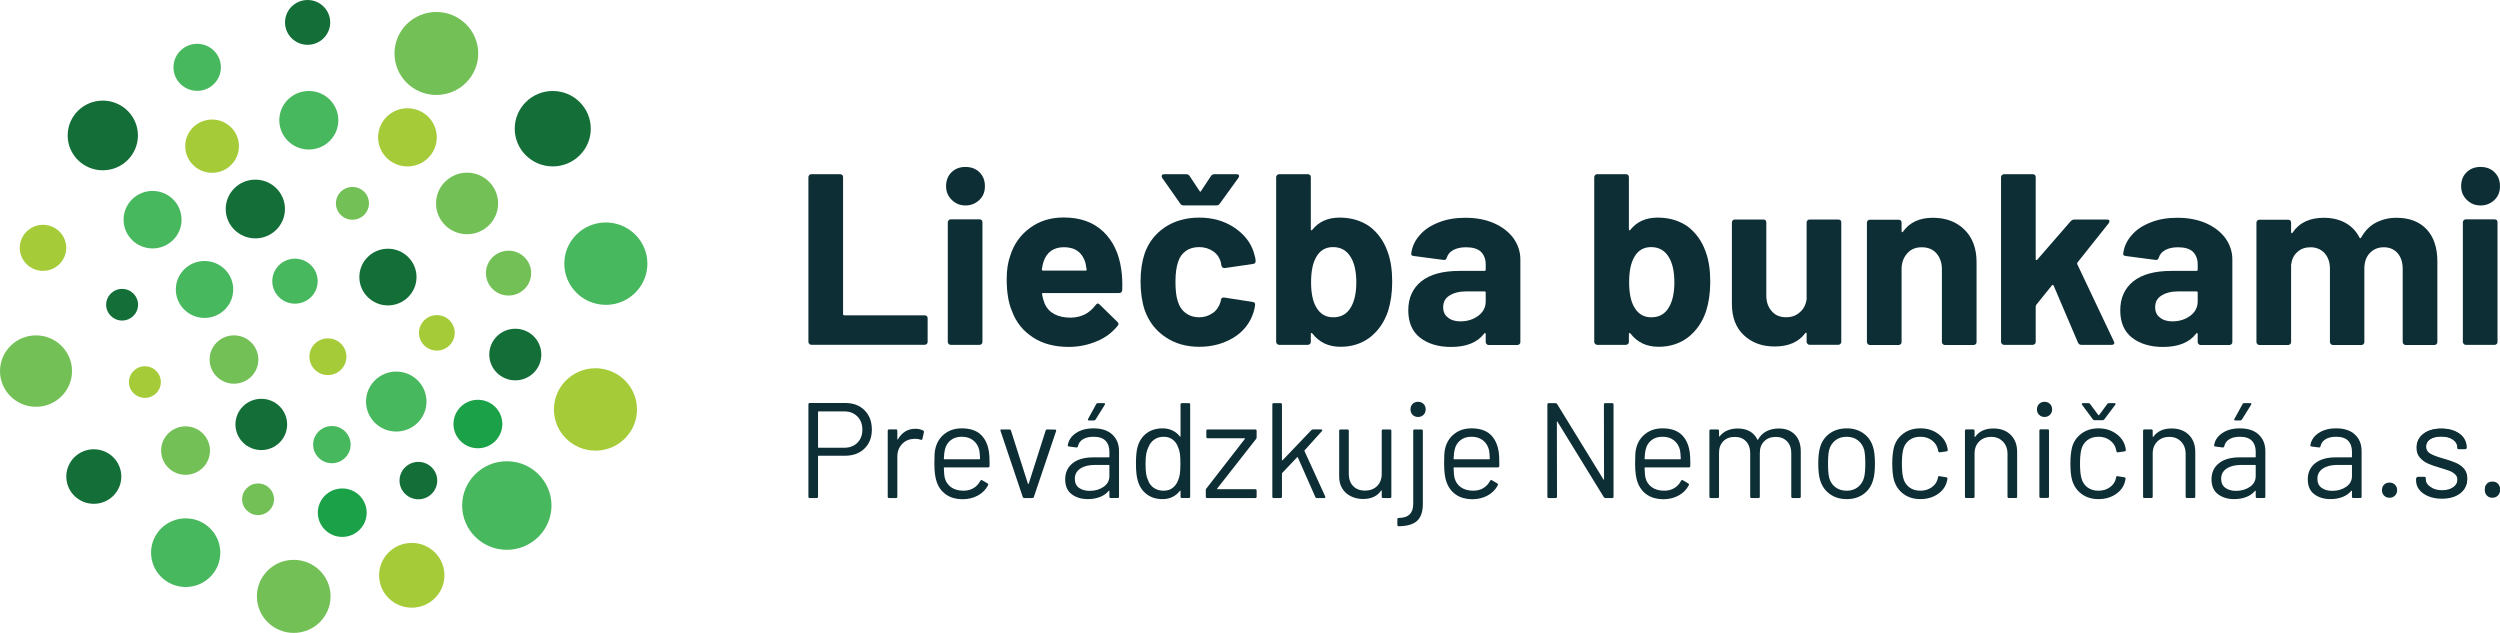 <?xml version="1.0" encoding="UTF-8"?>
<svg xmlns="http://www.w3.org/2000/svg" width="237" height="60" viewBox="0 0 237 60" fill="none">
  <g clip-path="url(#clip0_2583_11299)">
    <path d="M41.366 9.003C43.557 9.003 45.334 7.242 45.334 5.069C45.334 2.896 43.557 1.135 41.366 1.135C39.175 1.135 37.398 2.896 37.398 5.069C37.398 7.242 39.175 9.003 41.366 9.003Z" fill="#73C056"></path>
    <path d="M52.402 15.775C54.393 15.775 56.007 14.175 56.007 12.2C56.007 10.226 54.393 8.625 52.402 8.625C50.411 8.625 48.797 10.226 48.797 12.2C48.797 14.175 50.411 15.775 52.402 15.775Z" fill="#146E38"></path>
    <path d="M57.434 28.9C59.609 28.9 61.372 27.152 61.372 24.995C61.372 22.838 59.609 21.09 57.434 21.09C55.259 21.09 53.496 22.838 53.496 24.995C53.496 27.152 55.259 28.9 57.434 28.9Z" fill="#48B85E"></path>
    <path d="M56.45 42.72C58.625 42.72 60.388 40.972 60.388 38.815C60.388 36.658 58.625 34.91 56.45 34.91C54.275 34.91 52.512 36.658 52.512 38.815C52.512 40.972 54.275 42.72 56.45 42.72Z" fill="#A5CB39"></path>
    <path d="M48.047 52.122C50.386 52.122 52.281 50.242 52.281 47.924C52.281 45.605 50.386 43.725 48.047 43.725C45.708 43.725 43.812 45.605 43.812 47.924C43.812 50.242 45.708 52.122 48.047 52.122Z" fill="#48B85E"></path>
    <path d="M39.035 57.608C40.745 57.608 42.132 56.233 42.132 54.537C42.132 52.841 40.745 51.467 39.035 51.467C37.325 51.467 35.938 52.841 35.938 54.537C35.938 56.233 37.325 57.608 39.035 57.608Z" fill="#A5CB39"></path>
    <path d="M27.845 59.999C29.774 59.999 31.338 58.448 31.338 56.535C31.338 54.623 29.774 53.072 27.845 53.072C25.916 53.072 24.352 54.623 24.352 56.535C24.352 58.448 25.916 59.999 27.845 59.999Z" fill="#73C056"></path>
    <path d="M17.602 55.648C19.415 55.648 20.884 54.191 20.884 52.393C20.884 50.596 19.415 49.139 17.602 49.139C15.789 49.139 14.32 50.596 14.32 52.393C14.32 54.191 15.789 55.648 17.602 55.648Z" fill="#48B85E"></path>
    <path d="M8.893 47.762C10.333 47.762 11.501 46.604 11.501 45.176C11.501 43.748 10.333 42.59 8.893 42.59C7.453 42.59 6.285 43.748 6.285 45.176C6.285 46.604 7.453 47.762 8.893 47.762Z" fill="#146E38"></path>
    <path d="M3.414 38.563C5.299 38.563 6.828 37.048 6.828 35.178C6.828 33.309 5.299 31.793 3.414 31.793C1.529 31.793 0 33.309 0 35.178C0 37.048 1.529 38.563 3.414 38.563Z" fill="#73C056"></path>
    <path d="M4.077 25.677C5.293 25.677 6.279 24.7 6.279 23.494C6.279 22.288 5.293 21.311 4.077 21.311C2.861 21.311 1.875 22.288 1.875 23.494C1.875 24.7 2.861 25.677 4.077 25.677Z" fill="#A5CB39"></path>
    <path d="M9.745 16.143C11.585 16.143 13.076 14.664 13.076 12.84C13.076 11.016 11.585 9.537 9.745 9.537C7.905 9.537 6.414 11.016 6.414 12.84C6.414 14.664 7.905 16.143 9.745 16.143Z" fill="#146E38"></path>
    <path d="M18.693 8.612C19.935 8.612 20.941 7.614 20.941 6.383C20.941 5.152 19.935 4.154 18.693 4.154C17.451 4.154 16.445 5.152 16.445 6.383C16.445 7.614 17.451 8.612 18.693 8.612Z" fill="#48B85E"></path>
    <path d="M29.162 4.248C30.345 4.248 31.303 3.297 31.303 2.124C31.303 0.951 30.345 0 29.162 0C27.979 0 27.02 0.951 27.02 2.124C27.02 3.297 27.979 4.248 29.162 4.248Z" fill="#146E38"></path>
    <path d="M29.276 14.175C30.822 14.175 32.075 12.933 32.075 11.4C32.075 9.867 30.822 8.625 29.276 8.625C27.73 8.625 26.477 9.867 26.477 11.4C26.477 12.933 27.73 14.175 29.276 14.175Z" fill="#48B85E"></path>
    <path d="M20.105 16.381C21.511 16.381 22.651 15.251 22.651 13.856C22.651 12.462 21.511 11.332 20.105 11.332C18.699 11.332 17.559 12.462 17.559 13.856C17.559 15.251 18.699 16.381 20.105 16.381Z" fill="#A5CB39"></path>
    <path d="M14.464 23.551C15.982 23.551 17.213 22.331 17.213 20.826C17.213 19.321 15.982 18.1 14.464 18.1C12.946 18.1 11.715 19.321 11.715 20.826C11.715 22.331 12.946 23.551 14.464 23.551Z" fill="#48B85E"></path>
    <path d="M24.206 22.598C25.757 22.598 27.014 21.351 27.014 19.814C27.014 18.276 25.757 17.029 24.206 17.029C22.655 17.029 21.398 18.276 21.398 19.814C21.398 21.351 22.655 22.598 24.206 22.598Z" fill="#146E38"></path>
    <path d="M19.389 30.139C20.892 30.139 22.111 28.931 22.111 27.44C22.111 25.95 20.892 24.742 19.389 24.742C17.886 24.742 16.668 25.95 16.668 27.44C16.668 28.931 17.886 30.139 19.389 30.139Z" fill="#48B85E"></path>
    <path d="M11.575 30.387C12.411 30.387 13.088 29.716 13.088 28.887C13.088 28.059 12.411 27.387 11.575 27.387C10.741 27.387 10.062 28.059 10.062 28.887C10.062 29.716 10.741 30.387 11.575 30.387Z" fill="#146E38"></path>
    <path d="M13.736 37.721C14.571 37.721 15.249 37.05 15.249 36.221C15.249 35.393 14.571 34.721 13.736 34.721C12.901 34.721 12.223 35.393 12.223 36.221C12.223 37.05 12.901 37.721 13.736 37.721Z" fill="#A5CB39"></path>
    <path d="M24.466 48.832C25.301 48.832 25.979 48.161 25.979 47.332C25.979 46.504 25.301 45.832 24.466 45.832C23.631 45.832 22.953 46.504 22.953 47.332C22.953 48.161 23.631 48.832 24.466 48.832Z" fill="#73C056"></path>
    <path d="M31.462 43.913C32.444 43.913 33.24 43.124 33.24 42.15C33.24 41.176 32.444 40.387 31.462 40.387C30.48 40.387 29.684 41.176 29.684 42.15C29.684 43.124 30.48 43.913 31.462 43.913Z" fill="#48B85E"></path>
    <path d="M41.414 33.235C42.35 33.235 43.109 32.482 43.109 31.554C43.109 30.626 42.35 29.873 41.414 29.873C40.478 29.873 39.719 30.626 39.719 31.554C39.719 32.482 40.478 33.235 41.414 33.235Z" fill="#A5CB39"></path>
    <path d="M33.411 20.83C34.276 20.83 34.978 20.134 34.978 19.276C34.978 18.419 34.276 17.723 33.411 17.723C32.546 17.723 31.844 18.419 31.844 19.276C31.844 20.134 32.546 20.83 33.411 20.83Z" fill="#73C056"></path>
    <path d="M31.087 35.555C32.056 35.555 32.842 34.776 32.842 33.815C32.842 32.855 32.056 32.076 31.087 32.076C30.118 32.076 29.332 32.855 29.332 33.815C29.332 34.776 30.118 35.555 31.087 35.555Z" fill="#A5CB39"></path>
    <path d="M39.663 47.332C40.65 47.332 41.45 46.538 41.45 45.56C41.45 44.581 40.65 43.787 39.663 43.787C38.676 43.787 37.875 44.581 37.875 45.56C37.875 46.538 38.676 47.332 39.663 47.332Z" fill="#146E38"></path>
    <path d="M17.59 45.013C18.87 45.013 19.907 43.984 19.907 42.715C19.907 41.447 18.87 40.418 17.59 40.418C16.31 40.418 15.273 41.447 15.273 42.715C15.273 43.984 16.31 45.013 17.59 45.013Z" fill="#73C056"></path>
    <path d="M32.446 50.9C33.726 50.9 34.763 49.871 34.763 48.602C34.763 47.334 33.726 46.305 32.446 46.305C31.166 46.305 30.129 47.334 30.129 48.602C30.129 49.871 31.166 50.9 32.446 50.9Z" fill="#1BA249"></path>
    <path d="M45.305 42.495C46.585 42.495 47.622 41.466 47.622 40.197C47.622 38.929 46.585 37.9 45.305 37.9C44.025 37.9 42.988 38.929 42.988 40.197C42.988 41.466 44.025 42.495 45.305 42.495Z" fill="#1BA249"></path>
    <path d="M48.85 36.057C50.213 36.057 51.317 34.962 51.317 33.611C51.317 32.259 50.213 31.164 48.85 31.164C47.487 31.164 46.383 32.259 46.383 33.611C46.383 34.962 47.487 36.057 48.85 36.057Z" fill="#146E38"></path>
    <path d="M37.566 40.911C39.149 40.911 40.433 39.638 40.433 38.068C40.433 36.498 39.149 35.225 37.566 35.225C35.982 35.225 34.699 36.498 34.699 38.068C34.699 39.638 35.982 40.911 37.566 40.911Z" fill="#48B85E"></path>
    <path d="M36.776 28.952C38.273 28.952 39.486 27.749 39.486 26.265C39.486 24.781 38.273 23.578 36.776 23.578C35.279 23.578 34.066 24.781 34.066 26.265C34.066 27.749 35.279 28.952 36.776 28.952Z" fill="#146E38"></path>
    <path d="M44.278 22.204C45.903 22.204 47.221 20.898 47.221 19.287C47.221 17.675 45.903 16.369 44.278 16.369C42.653 16.369 41.336 17.675 41.336 19.287C41.336 20.898 42.653 22.204 44.278 22.204Z" fill="#73C056"></path>
    <path d="M38.626 15.778C40.162 15.778 41.408 14.543 41.408 13.02C41.408 11.497 40.162 10.262 38.626 10.262C37.09 10.262 35.844 11.497 35.844 13.02C35.844 14.543 37.09 15.778 38.626 15.778Z" fill="#A5CB39"></path>
    <path d="M48.21 28.017C49.394 28.017 50.354 27.065 50.354 25.891C50.354 24.718 49.394 23.766 48.21 23.766C47.026 23.766 46.066 24.718 46.066 25.891C46.066 27.065 47.026 28.017 48.21 28.017Z" fill="#73C056"></path>
    <path d="M24.771 42.667C26.125 42.667 27.222 41.579 27.222 40.237C27.222 38.895 26.125 37.807 24.771 37.807C23.417 37.807 22.32 38.895 22.32 40.237C22.32 41.579 23.417 42.667 24.771 42.667Z" fill="#146E38"></path>
    <path d="M22.182 36.375C23.458 36.375 24.493 35.349 24.493 34.084C24.493 32.819 23.458 31.793 22.182 31.793C20.906 31.793 19.871 32.819 19.871 34.084C19.871 35.349 20.906 36.375 22.182 36.375Z" fill="#73C056"></path>
    <path d="M27.965 28.788C29.154 28.788 30.116 27.834 30.116 26.654C30.116 25.477 29.154 24.521 27.965 24.521C26.776 24.521 25.812 25.477 25.812 26.654C25.812 27.834 26.776 28.788 27.965 28.788Z" fill="#48B85E"></path>
    <path d="M76.917 32.689C76.847 32.689 76.777 32.666 76.731 32.597C76.661 32.55 76.637 32.481 76.637 32.412V16.792C76.637 16.722 76.661 16.653 76.731 16.584C76.777 16.538 76.847 16.514 76.917 16.514H79.644C79.713 16.514 79.783 16.538 79.853 16.584C79.9 16.653 79.923 16.722 79.923 16.792V29.778C79.923 29.847 79.97 29.893 80.04 29.893H87.66C87.73 29.893 87.8 29.916 87.87 29.962C87.916 30.032 87.94 30.101 87.94 30.17V32.412C87.94 32.481 87.916 32.55 87.87 32.597C87.8 32.666 87.73 32.689 87.66 32.689H76.917Z" fill="#0D2E35"></path>
    <path d="M90.13 32.694C90.061 32.694 89.99 32.671 89.944 32.602C89.874 32.555 89.85 32.486 89.85 32.417V21.071C89.85 21.002 89.874 20.933 89.944 20.863C89.99 20.817 90.061 20.794 90.13 20.794H92.856C92.927 20.794 92.996 20.817 93.067 20.863C93.114 20.933 93.136 21.002 93.136 21.071V32.417C93.136 32.486 93.114 32.555 93.067 32.602C92.996 32.671 92.927 32.694 92.856 32.694H90.13ZM91.528 19.477C90.993 19.477 90.573 19.292 90.224 18.946C89.874 18.599 89.688 18.183 89.688 17.652C89.688 17.12 89.85 16.681 90.201 16.335C90.549 15.988 90.993 15.826 91.528 15.826C92.064 15.826 92.507 15.988 92.856 16.335C93.207 16.681 93.37 17.12 93.37 17.652C93.37 18.183 93.207 18.599 92.856 18.946C92.484 19.292 92.064 19.477 91.528 19.477Z" fill="#0D2E35"></path>
    <path d="M100.864 23.436C99.886 23.436 99.233 23.898 98.93 24.799C98.86 25.007 98.814 25.238 98.767 25.539C98.767 25.608 98.814 25.654 98.884 25.654H102.915C103.008 25.654 103.032 25.608 103.008 25.539C102.938 25.1 102.892 24.869 102.892 24.892C102.752 24.43 102.519 24.06 102.169 23.806C101.82 23.551 101.377 23.436 100.864 23.436ZM106.294 25.539C106.387 26.116 106.411 26.786 106.387 27.503C106.364 27.688 106.271 27.78 106.084 27.78H98.884C98.79 27.78 98.767 27.826 98.79 27.896C98.837 28.196 98.93 28.519 99.047 28.82C99.443 29.675 100.282 30.114 101.517 30.114C102.519 30.091 103.288 29.698 103.871 28.912C103.94 28.82 104.01 28.774 104.08 28.774C104.127 28.774 104.174 28.797 104.243 28.866L105.921 30.507C105.991 30.576 106.038 30.645 106.038 30.715C106.038 30.738 106.015 30.807 105.945 30.899C105.432 31.523 104.779 32.032 103.964 32.355C103.148 32.702 102.263 32.887 101.307 32.887C99.979 32.887 98.837 32.586 97.928 31.985C96.996 31.385 96.32 30.553 95.924 29.467C95.598 28.704 95.434 27.688 95.434 26.44C95.434 25.585 95.551 24.846 95.784 24.198C96.134 23.112 96.763 22.234 97.672 21.587C98.557 20.941 99.606 20.617 100.841 20.617C102.402 20.617 103.638 21.056 104.593 21.957C105.525 22.858 106.084 24.037 106.294 25.539Z" fill="#0D2E35"></path>
    <path d="M110.176 16.863C110.152 16.817 110.129 16.771 110.129 16.701C110.129 16.586 110.199 16.516 110.362 16.516H112.46C112.599 16.516 112.716 16.586 112.786 16.701L113.718 18.111C113.765 18.203 113.811 18.203 113.858 18.111L114.79 16.701C114.86 16.586 114.976 16.516 115.116 16.516H117.214C117.33 16.516 117.423 16.539 117.447 16.609C117.47 16.678 117.47 16.771 117.4 16.863L115.629 19.312C115.559 19.428 115.442 19.474 115.303 19.474H112.203C112.063 19.474 111.947 19.405 111.877 19.289L110.176 16.863ZM113.695 32.876C112.46 32.876 111.388 32.575 110.479 31.952C109.547 31.328 108.917 30.496 108.521 29.41C108.265 28.647 108.125 27.723 108.125 26.683C108.125 25.644 108.265 24.765 108.521 24.003C108.894 22.963 109.547 22.131 110.455 21.531C111.364 20.93 112.46 20.629 113.695 20.629C114.93 20.629 116.025 20.93 116.98 21.554C117.913 22.177 118.542 22.94 118.845 23.887C118.961 24.257 119.031 24.534 119.031 24.719V24.765C119.031 24.904 118.961 24.996 118.798 25.02L116.118 25.412H116.072C115.932 25.412 115.839 25.343 115.792 25.181L115.722 24.812C115.606 24.419 115.373 24.072 115 23.818C114.627 23.564 114.184 23.425 113.671 23.425C113.182 23.425 112.762 23.541 112.413 23.795C112.063 24.049 111.83 24.373 111.691 24.812C111.527 25.274 111.434 25.898 111.434 26.706C111.434 27.515 111.504 28.139 111.667 28.601C111.807 29.063 112.063 29.433 112.413 29.687C112.762 29.941 113.182 30.08 113.671 30.08C114.161 30.08 114.58 29.941 114.953 29.687C115.303 29.456 115.559 29.086 115.699 28.647C115.722 28.624 115.722 28.578 115.722 28.509C115.745 28.486 115.745 28.463 115.745 28.439C115.769 28.255 115.862 28.185 116.072 28.208L118.752 28.624C118.915 28.647 118.985 28.74 118.985 28.878C118.985 28.994 118.938 29.225 118.845 29.572C118.519 30.611 117.889 31.42 116.957 31.998C116.002 32.575 114.93 32.876 113.695 32.876Z" fill="#0D2E35"></path>
    <path d="M128.088 29.086C128.414 28.508 128.578 27.723 128.578 26.775C128.578 25.712 128.391 24.904 128.018 24.326C127.645 23.725 127.086 23.425 126.364 23.425C125.688 23.425 125.152 23.725 124.802 24.326C124.453 24.904 124.29 25.712 124.29 26.752C124.29 27.792 124.453 28.554 124.756 29.086C125.129 29.756 125.665 30.08 126.387 30.08C127.156 30.08 127.715 29.756 128.088 29.086ZM131.537 23.841C131.84 24.649 131.98 25.597 131.98 26.706C131.98 27.769 131.84 28.693 131.584 29.502C131.234 30.542 130.652 31.373 129.883 31.974C129.09 32.575 128.158 32.875 127.086 32.875C125.944 32.875 125.059 32.46 124.406 31.605C124.383 31.581 124.336 31.558 124.313 31.558C124.29 31.581 124.266 31.605 124.266 31.651V32.413C124.266 32.483 124.243 32.552 124.196 32.598C124.127 32.667 124.057 32.691 123.987 32.691H121.26C121.19 32.691 121.12 32.667 121.074 32.598C121.004 32.552 120.98 32.483 120.98 32.413V16.793C120.98 16.724 121.004 16.655 121.074 16.585C121.12 16.539 121.19 16.516 121.26 16.516H123.987C124.057 16.516 124.127 16.539 124.196 16.585C124.243 16.655 124.266 16.724 124.266 16.793V21.738C124.266 21.784 124.29 21.807 124.313 21.83C124.336 21.854 124.383 21.83 124.406 21.784C125.012 21.022 125.874 20.629 126.993 20.629C128.135 20.629 129.067 20.929 129.859 21.484C130.605 22.062 131.188 22.847 131.537 23.841Z" fill="#0D2E35"></path>
    <path d="M138.444 30.465C139.12 30.465 139.679 30.279 140.146 29.933C140.612 29.587 140.845 29.125 140.845 28.57V27.738C140.845 27.669 140.798 27.622 140.728 27.622H139.05C138.351 27.622 137.815 27.762 137.419 28.015C137 28.27 136.813 28.64 136.813 29.125C136.813 29.541 136.953 29.863 137.256 30.095C137.559 30.349 137.955 30.465 138.444 30.465ZM138.91 20.645C139.913 20.645 140.821 20.806 141.614 21.152C142.406 21.5 143.035 21.985 143.478 22.585C143.898 23.186 144.131 23.855 144.131 24.596V32.428C144.131 32.498 144.107 32.568 144.061 32.614C143.991 32.682 143.921 32.706 143.851 32.706H141.124C141.054 32.706 140.985 32.682 140.938 32.614C140.868 32.568 140.845 32.498 140.845 32.428V31.666C140.845 31.619 140.821 31.596 140.798 31.573C140.775 31.55 140.728 31.573 140.705 31.619C140.052 32.474 139.004 32.891 137.559 32.891C136.347 32.891 135.368 32.59 134.623 32.013C133.877 31.436 133.504 30.556 133.504 29.424C133.504 28.247 133.923 27.322 134.762 26.651C135.601 26.005 136.79 25.681 138.351 25.681H140.728C140.798 25.681 140.845 25.636 140.845 25.566V25.058C140.845 24.549 140.682 24.157 140.379 23.855C140.076 23.578 139.61 23.441 138.98 23.441C138.491 23.441 138.095 23.532 137.792 23.695C137.466 23.855 137.256 24.11 137.163 24.41C137.116 24.573 137.023 24.665 136.86 24.642L134.04 24.271C133.854 24.248 133.76 24.18 133.784 24.064C133.854 23.416 134.11 22.84 134.576 22.308C135.019 21.776 135.625 21.384 136.394 21.084C137.139 20.782 137.978 20.645 138.91 20.645Z" fill="#0D2E35"></path>
    <path d="M158.241 29.086C158.567 28.508 158.73 27.723 158.73 26.775C158.73 25.712 158.544 24.904 158.171 24.326C157.798 23.725 157.238 23.425 156.516 23.425C155.84 23.425 155.304 23.725 154.955 24.326C154.605 24.904 154.442 25.712 154.442 26.752C154.442 27.792 154.605 28.554 154.908 29.086C155.281 29.756 155.817 30.08 156.539 30.08C157.308 30.08 157.868 29.756 158.241 29.086ZM161.69 23.841C161.992 24.649 162.132 25.597 162.132 26.706C162.132 27.769 161.992 28.693 161.736 29.502C161.387 30.542 160.804 31.373 160.035 31.974C159.243 32.575 158.31 32.875 157.238 32.875C156.097 32.875 155.211 32.46 154.559 31.605C154.535 31.581 154.489 31.558 154.465 31.558C154.442 31.581 154.419 31.605 154.419 31.651V32.413C154.419 32.483 154.395 32.552 154.349 32.598C154.279 32.667 154.209 32.691 154.139 32.691H151.413C151.343 32.691 151.273 32.667 151.226 32.598C151.156 32.552 151.133 32.483 151.133 32.413V16.793C151.133 16.724 151.156 16.655 151.226 16.585C151.273 16.539 151.343 16.516 151.413 16.516H154.139C154.209 16.516 154.279 16.539 154.349 16.585C154.395 16.655 154.419 16.724 154.419 16.793V21.738C154.419 21.784 154.442 21.807 154.465 21.83C154.489 21.854 154.535 21.83 154.559 21.784C155.164 21.022 156.027 20.629 157.145 20.629C158.287 20.629 159.219 20.929 160.012 21.484C160.757 22.062 161.34 22.847 161.69 23.841Z" fill="#0D2E35"></path>
    <path d="M171.268 21.086C171.268 21.017 171.291 20.947 171.361 20.878C171.408 20.832 171.478 20.809 171.548 20.809H174.274C174.344 20.809 174.414 20.832 174.484 20.878C174.531 20.947 174.554 21.017 174.554 21.086V32.408C174.554 32.478 174.531 32.547 174.484 32.593C174.414 32.662 174.344 32.686 174.274 32.686H171.548C171.478 32.686 171.408 32.662 171.361 32.593C171.291 32.547 171.268 32.478 171.268 32.408V31.623C171.268 31.576 171.245 31.553 171.221 31.53C171.198 31.53 171.151 31.553 171.128 31.6C170.499 32.431 169.543 32.847 168.238 32.847C167.05 32.847 166.095 32.501 165.325 31.784C164.556 31.068 164.184 30.074 164.184 28.804V21.086C164.184 21.017 164.207 20.947 164.277 20.878C164.323 20.832 164.393 20.809 164.463 20.809H167.166C167.236 20.809 167.306 20.832 167.376 20.878C167.423 20.947 167.446 21.017 167.446 21.086V27.995C167.446 28.619 167.609 29.104 167.959 29.497C168.285 29.89 168.751 30.074 169.334 30.074C169.87 30.074 170.289 29.913 170.639 29.589C170.988 29.289 171.198 28.873 171.268 28.365V21.086Z" fill="#0D2E35"></path>
    <path d="M183.23 20.645C184.465 20.645 185.467 21.015 186.236 21.776C187.005 22.54 187.378 23.555 187.378 24.849V32.428C187.378 32.498 187.355 32.568 187.308 32.614C187.238 32.684 187.168 32.706 187.098 32.706H184.372C184.302 32.706 184.232 32.684 184.185 32.614C184.115 32.568 184.092 32.498 184.092 32.428V25.52C184.092 24.896 183.906 24.41 183.579 24.018C183.23 23.625 182.764 23.441 182.181 23.441C181.599 23.441 181.156 23.625 180.806 24.018C180.457 24.41 180.27 24.896 180.27 25.52V32.428C180.27 32.498 180.247 32.568 180.2 32.614C180.13 32.684 180.06 32.706 179.991 32.706H177.264C177.194 32.706 177.124 32.684 177.078 32.614C177.008 32.568 176.984 32.498 176.984 32.428V21.107C176.984 21.038 177.008 20.968 177.078 20.898C177.124 20.852 177.194 20.829 177.264 20.829H179.991C180.06 20.829 180.13 20.852 180.2 20.898C180.247 20.968 180.27 21.038 180.27 21.107V21.916C180.27 21.962 180.294 21.985 180.317 22.008C180.34 22.03 180.363 22.008 180.387 21.985C181.016 21.084 181.971 20.645 183.23 20.645Z" fill="#0D2E35"></path>
    <path d="M189.979 32.691C189.909 32.691 189.839 32.668 189.792 32.599C189.723 32.552 189.699 32.483 189.699 32.414V16.794C189.699 16.724 189.723 16.655 189.792 16.586C189.839 16.539 189.909 16.516 189.979 16.516H192.705C192.775 16.516 192.845 16.539 192.915 16.586C192.962 16.655 192.985 16.724 192.985 16.794V24.581C192.985 24.627 193.008 24.65 193.032 24.65C193.055 24.673 193.102 24.65 193.125 24.627L196.294 20.976C196.411 20.86 196.527 20.814 196.644 20.814H199.743C199.906 20.814 199.976 20.86 199.976 20.976C199.976 21.022 199.953 21.091 199.906 21.161L196.947 24.881C196.923 24.95 196.9 24.996 196.923 25.043L200.396 32.367C200.419 32.437 200.442 32.483 200.442 32.506C200.442 32.622 200.349 32.691 200.186 32.691H197.32C197.157 32.691 197.063 32.622 196.993 32.483L194.686 27.076C194.663 27.053 194.64 27.03 194.616 27.007C194.57 27.007 194.546 27.03 194.523 27.053L193.032 28.901C193.008 28.971 192.985 29.017 192.985 29.04V32.414C192.985 32.483 192.962 32.552 192.915 32.599C192.845 32.668 192.775 32.691 192.705 32.691H189.979Z" fill="#0D2E35"></path>
    <path d="M205.94 30.465C206.616 30.465 207.176 30.279 207.642 29.933C208.108 29.587 208.341 29.125 208.341 28.57V27.738C208.341 27.669 208.294 27.622 208.224 27.622H206.546C205.847 27.622 205.311 27.762 204.915 28.015C204.496 28.27 204.309 28.64 204.309 29.125C204.309 29.541 204.449 29.863 204.752 30.095C205.055 30.349 205.451 30.465 205.94 30.465ZM206.407 20.645C207.409 20.645 208.317 20.806 209.11 21.152C209.902 21.5 210.531 21.985 210.974 22.585C211.394 23.186 211.627 23.855 211.627 24.596V32.428C211.627 32.498 211.603 32.568 211.557 32.614C211.487 32.682 211.417 32.706 211.347 32.706H208.62C208.551 32.706 208.481 32.682 208.434 32.614C208.364 32.568 208.341 32.498 208.341 32.428V31.666C208.341 31.619 208.317 31.596 208.294 31.573C208.271 31.55 208.224 31.573 208.201 31.619C207.548 32.474 206.5 32.891 205.055 32.891C203.843 32.891 202.864 32.59 202.119 32.013C201.373 31.436 201 30.556 201 29.424C201 28.247 201.42 27.322 202.258 26.651C203.097 26.005 204.286 25.681 205.847 25.681H208.224C208.294 25.681 208.341 25.636 208.341 25.566V25.058C208.341 24.549 208.178 24.157 207.875 23.855C207.572 23.578 207.106 23.441 206.476 23.441C205.987 23.441 205.591 23.532 205.288 23.695C204.962 23.855 204.752 24.11 204.659 24.41C204.612 24.573 204.519 24.665 204.356 24.642L201.536 24.271C201.35 24.248 201.256 24.18 201.28 24.064C201.35 23.416 201.606 22.84 202.072 22.308C202.515 21.776 203.121 21.384 203.89 21.084C204.635 20.782 205.474 20.645 206.407 20.645Z" fill="#0D2E35"></path>
    <path d="M227.193 20.645C228.405 20.645 229.361 21.015 230.037 21.73C230.712 22.447 231.062 23.463 231.062 24.78V32.428C231.062 32.498 231.039 32.568 230.992 32.614C230.922 32.684 230.852 32.706 230.782 32.706H228.056C227.986 32.706 227.916 32.684 227.869 32.614C227.799 32.568 227.776 32.498 227.776 32.428V25.497C227.776 24.873 227.613 24.364 227.287 23.994C226.96 23.625 226.518 23.441 225.982 23.441C225.446 23.441 225.003 23.625 224.653 23.994C224.304 24.364 224.141 24.849 224.141 25.474V32.428C224.141 32.498 224.117 32.568 224.071 32.614C224.001 32.684 223.931 32.706 223.861 32.706H221.158C221.088 32.706 221.018 32.684 220.971 32.614C220.901 32.568 220.878 32.498 220.878 32.428V25.497C220.878 24.873 220.715 24.387 220.365 23.994C220.016 23.625 219.573 23.441 219.037 23.441C218.548 23.441 218.128 23.579 217.802 23.88C217.452 24.18 217.266 24.573 217.196 25.105V32.428C217.196 32.498 217.173 32.568 217.126 32.614C217.056 32.684 216.986 32.706 216.916 32.706H214.19C214.12 32.706 214.05 32.684 214.003 32.614C213.934 32.568 213.91 32.498 213.91 32.428V21.107C213.91 21.038 213.934 20.968 214.003 20.898C214.05 20.852 214.12 20.829 214.19 20.829H216.916C216.986 20.829 217.056 20.852 217.126 20.898C217.173 20.968 217.196 21.038 217.196 21.107V22.008C217.196 22.055 217.219 22.078 217.243 22.101C217.266 22.123 217.313 22.101 217.336 22.055C217.965 21.107 218.967 20.645 220.295 20.645C221.065 20.645 221.764 20.806 222.346 21.13C222.929 21.453 223.372 21.916 223.675 22.517C223.721 22.608 223.768 22.608 223.838 22.517C224.187 21.892 224.653 21.407 225.236 21.107C225.819 20.806 226.471 20.645 227.193 20.645Z" fill="#0D2E35"></path>
    <path d="M233.759 32.694C233.689 32.694 233.619 32.671 233.573 32.602C233.503 32.555 233.479 32.486 233.479 32.417V21.071C233.479 21.002 233.503 20.933 233.573 20.863C233.619 20.817 233.689 20.794 233.759 20.794H236.486C236.556 20.794 236.626 20.817 236.695 20.863C236.742 20.933 236.765 21.002 236.765 21.071V32.417C236.765 32.486 236.742 32.555 236.695 32.602C236.626 32.671 236.556 32.694 236.486 32.694H233.759ZM235.157 19.477C234.621 19.477 234.202 19.292 233.852 18.946C233.503 18.599 233.316 18.183 233.316 17.652C233.316 17.12 233.479 16.681 233.829 16.335C234.179 15.988 234.621 15.826 235.157 15.826C235.693 15.826 236.136 15.988 236.486 16.335C236.835 16.681 236.998 17.12 236.998 17.652C236.998 18.183 236.835 18.599 236.486 18.946C236.113 19.292 235.693 19.477 235.157 19.477Z" fill="#0D2E35"></path>
    <path d="M231.521 47.169C231.047 47.169 230.612 47.093 230.254 46.941C229.883 46.788 229.589 46.586 229.397 46.332C229.192 46.078 229.09 45.799 229.09 45.482V45.33C229.09 45.241 229.128 45.203 229.218 45.203H229.832C229.921 45.203 229.96 45.241 229.96 45.33V45.431C229.96 45.71 230.101 45.951 230.408 46.154C230.702 46.37 231.06 46.471 231.508 46.471C231.956 46.471 232.314 46.37 232.583 46.167C232.851 45.977 232.992 45.723 232.992 45.418C232.992 45.203 232.928 45.038 232.787 44.898C232.646 44.759 232.48 44.657 232.288 44.581C232.096 44.505 231.789 44.404 231.393 44.289C230.919 44.15 230.523 44.023 230.216 43.883C229.909 43.744 229.653 43.554 229.448 43.313C229.231 43.072 229.128 42.767 229.128 42.399C229.128 41.854 229.346 41.422 229.768 41.105C230.19 40.788 230.753 40.623 231.457 40.623C231.93 40.623 232.339 40.7 232.71 40.852C233.069 41.004 233.35 41.22 233.542 41.473C233.734 41.74 233.836 42.044 233.836 42.374V42.412C233.836 42.501 233.798 42.539 233.708 42.539H233.107C233.018 42.539 232.979 42.501 232.979 42.412V42.374C232.979 42.082 232.838 41.841 232.57 41.651C232.288 41.461 231.917 41.359 231.444 41.359C231.009 41.359 230.663 41.448 230.395 41.613C230.126 41.79 229.998 42.031 229.998 42.336C229.998 42.628 230.126 42.843 230.382 42.995C230.638 43.148 231.034 43.3 231.572 43.452C232.071 43.592 232.467 43.731 232.774 43.858C233.081 43.985 233.35 44.163 233.568 44.404C233.785 44.645 233.9 44.962 233.9 45.355C233.9 45.9 233.683 46.344 233.248 46.674C232.813 47.004 232.237 47.169 231.521 47.169Z" fill="#0D2E35"></path>
    <path d="M236.283 47.073C236.065 47.073 235.899 47.01 235.771 46.87C235.63 46.73 235.566 46.566 235.566 46.363C235.566 46.147 235.63 45.982 235.771 45.843C235.899 45.716 236.065 45.652 236.283 45.652C236.488 45.652 236.654 45.716 236.795 45.843C236.935 45.982 236.999 46.147 236.999 46.363C236.999 46.566 236.935 46.73 236.795 46.87C236.654 47.01 236.488 47.073 236.283 47.073Z" fill="#0D2E35"></path>
    <path d="M81.277 41.977C81.594 41.664 81.752 41.25 81.752 40.737C81.752 40.214 81.594 39.794 81.277 39.477C80.96 39.16 80.549 39.001 80.043 39.001H77.601C77.567 39.001 77.55 39.018 77.55 39.053V42.394C77.55 42.429 77.567 42.446 77.601 42.446H80.043C80.549 42.446 80.96 42.29 81.277 41.977ZM81.965 38.899C82.423 39.361 82.652 39.97 82.652 40.724C82.652 41.469 82.419 42.069 81.952 42.523C81.485 42.977 80.87 43.204 80.108 43.204H77.601C77.567 43.204 77.55 43.222 77.55 43.255V47.085C77.55 47.171 77.507 47.214 77.421 47.214H76.766C76.68 47.214 76.637 47.171 76.637 47.085V38.333C76.637 38.247 76.68 38.205 76.766 38.205H80.146C80.9 38.205 81.506 38.436 81.965 38.899Z" fill="#0D2E35"></path>
    <path d="M87.51 40.813C87.579 40.846 87.605 40.904 87.587 40.98L87.446 41.609C87.42 41.696 87.365 41.721 87.279 41.687C87.133 41.627 86.966 41.596 86.778 41.596L86.611 41.609C86.165 41.627 85.796 41.792 85.506 42.105C85.214 42.417 85.068 42.813 85.068 43.294V47.084C85.068 47.17 85.026 47.214 84.94 47.214H84.285C84.199 47.214 84.156 47.17 84.156 47.084V40.839C84.156 40.752 84.199 40.709 84.285 40.709H84.94C85.026 40.709 85.068 40.752 85.068 40.839V41.623C85.068 41.648 85.075 41.663 85.088 41.667C85.1 41.672 85.111 41.666 85.12 41.648C85.3 41.331 85.529 41.086 85.807 40.91C86.086 40.734 86.409 40.647 86.778 40.647C87.06 40.647 87.304 40.702 87.51 40.813Z" fill="#0D2E35"></path>
    <path d="M90.126 41.731C89.848 41.95 89.666 42.243 89.58 42.612C89.529 42.792 89.494 43.083 89.478 43.485C89.478 43.519 89.494 43.537 89.529 43.537H92.858C92.891 43.537 92.909 43.519 92.909 43.485C92.891 43.1 92.866 42.826 92.832 42.663C92.738 42.277 92.547 41.972 92.26 41.744C91.973 41.517 91.611 41.404 91.174 41.404C90.754 41.404 90.405 41.512 90.126 41.731ZM93.809 43.768V44.179C93.809 44.265 93.766 44.308 93.68 44.308H89.529C89.494 44.308 89.478 44.325 89.478 44.359C89.494 44.831 89.52 45.135 89.555 45.272C89.649 45.657 89.85 45.962 90.158 46.184C90.467 46.407 90.861 46.518 91.341 46.518C91.701 46.518 92.018 46.437 92.292 46.274C92.566 46.111 92.78 45.88 92.934 45.58C92.986 45.503 93.046 45.486 93.114 45.529L93.616 45.825C93.684 45.867 93.701 45.927 93.667 46.004C93.453 46.415 93.132 46.739 92.703 46.975C92.274 47.21 91.782 47.329 91.225 47.329C90.617 47.319 90.107 47.174 89.696 46.891C89.285 46.608 88.989 46.215 88.809 45.708C88.655 45.297 88.578 44.707 88.578 43.936C88.578 43.575 88.584 43.282 88.597 43.055C88.609 42.828 88.642 42.624 88.693 42.444C88.84 41.888 89.132 41.442 89.574 41.108C90.015 40.774 90.549 40.607 91.174 40.607C91.953 40.607 92.553 40.804 92.973 41.198C93.392 41.592 93.654 42.149 93.757 42.869C93.791 43.108 93.809 43.409 93.809 43.768Z" fill="#0D2E35"></path>
    <path d="M96.957 47.112L94.85 40.852L94.836 40.801C94.836 40.742 94.875 40.711 94.952 40.711H95.684C95.762 40.711 95.813 40.746 95.839 40.815L97.445 45.852C97.454 45.869 97.466 45.878 97.484 45.878C97.501 45.878 97.513 45.869 97.522 45.852L99.128 40.815C99.154 40.746 99.206 40.711 99.283 40.711L100.015 40.725C100.109 40.725 100.144 40.772 100.119 40.866L98.01 47.112C97.985 47.18 97.934 47.214 97.856 47.214H97.111C97.033 47.214 96.982 47.18 96.957 47.112Z" fill="#0D2E35"></path>
    <path d="M103.14 39.817C103.122 39.788 103.126 39.751 103.153 39.708L103.923 38.307C103.95 38.247 104.001 38.217 104.078 38.217H104.657C104.708 38.217 104.739 38.232 104.753 38.262C104.765 38.292 104.759 38.329 104.733 38.372L103.86 39.772C103.817 39.833 103.765 39.862 103.705 39.862H103.243C103.191 39.862 103.157 39.847 103.14 39.817ZM104.618 46.153C104.986 45.901 105.17 45.56 105.17 45.131V44.129C105.17 44.095 105.153 44.078 105.119 44.078H103.77C103.204 44.078 102.75 44.193 102.407 44.425C102.064 44.656 101.893 44.977 101.893 45.388C101.893 45.766 102.023 46.05 102.284 46.243C102.546 46.436 102.887 46.533 103.306 46.533C103.813 46.533 104.249 46.406 104.618 46.153ZM105.452 41.199C105.873 41.593 106.083 42.116 106.083 42.766V47.085C106.083 47.171 106.039 47.213 105.954 47.213H105.299C105.213 47.213 105.17 47.171 105.17 47.085V46.558C105.17 46.541 105.164 46.528 105.151 46.519C105.138 46.511 105.123 46.515 105.106 46.533C104.892 46.789 104.614 46.984 104.271 47.117C103.928 47.25 103.547 47.316 103.126 47.316C102.519 47.316 102.008 47.162 101.597 46.854C101.186 46.545 100.98 46.074 100.98 45.44C100.98 44.797 101.214 44.289 101.681 43.917C102.147 43.545 102.797 43.358 103.628 43.358H105.119C105.153 43.358 105.17 43.341 105.17 43.306V42.819C105.17 42.381 105.048 42.036 104.804 41.783C104.559 41.531 104.181 41.405 103.666 41.405C103.255 41.405 102.921 41.484 102.664 41.642C102.407 41.801 102.249 42.022 102.188 42.304C102.163 42.39 102.112 42.429 102.035 42.42L101.34 42.33C101.246 42.312 101.207 42.278 101.225 42.227C101.293 41.748 101.55 41.358 101.996 41.057C102.441 40.757 102.998 40.608 103.666 40.608C104.438 40.608 105.033 40.805 105.452 41.199Z" fill="#0D2E35"></path>
    <path d="M111.852 44.926C111.887 44.695 111.903 44.373 111.903 43.962C111.903 43.551 111.887 43.227 111.852 42.991C111.817 42.756 111.757 42.548 111.671 42.368C111.569 42.077 111.399 41.844 111.164 41.668C110.927 41.492 110.647 41.405 110.322 41.405C109.979 41.405 109.684 41.49 109.436 41.662C109.187 41.833 109.006 42.06 108.895 42.343C108.792 42.531 108.719 42.743 108.671 42.979C108.624 43.215 108.599 43.542 108.599 43.962C108.599 44.364 108.616 44.679 108.651 44.906C108.685 45.133 108.746 45.337 108.832 45.517C108.935 45.825 109.116 46.069 109.378 46.249C109.638 46.429 109.95 46.519 110.309 46.519C110.652 46.519 110.94 46.429 111.171 46.249C111.402 46.069 111.573 45.83 111.684 45.529C111.761 45.358 111.817 45.157 111.852 44.926ZM112.043 38.217H112.7C112.786 38.217 112.828 38.26 112.828 38.345V47.085C112.828 47.17 112.786 47.213 112.7 47.213H112.043C111.958 47.213 111.916 47.17 111.916 47.085V46.545C111.916 46.528 111.91 46.518 111.897 46.513C111.884 46.508 111.869 46.515 111.852 46.532C111.664 46.78 111.429 46.974 111.151 47.111C110.873 47.248 110.562 47.316 110.219 47.316C109.62 47.316 109.117 47.162 108.71 46.854C108.302 46.545 108.022 46.126 107.868 45.594C107.748 45.208 107.688 44.665 107.688 43.962C107.688 43.251 107.739 42.719 107.841 42.368C107.996 41.82 108.279 41.39 108.69 41.076C109.101 40.764 109.612 40.608 110.219 40.608C110.554 40.608 110.863 40.675 111.145 40.806C111.428 40.94 111.664 41.131 111.852 41.378C111.869 41.396 111.884 41.402 111.897 41.398C111.91 41.394 111.916 41.383 111.916 41.366V38.345C111.916 38.26 111.958 38.217 112.043 38.217Z" fill="#0D2E35"></path>
    <path d="M114.309 47.086V46.469C114.309 46.409 114.326 46.358 114.36 46.315L118.01 41.611C118.027 41.594 118.031 41.579 118.023 41.566C118.015 41.553 118.001 41.547 117.984 41.547H114.489C114.403 41.547 114.36 41.504 114.36 41.418V40.84C114.36 40.754 114.403 40.711 114.489 40.711H119C119.086 40.711 119.128 40.754 119.128 40.84V41.457C119.128 41.517 119.111 41.569 119.077 41.611L115.388 46.315C115.371 46.332 115.366 46.348 115.376 46.36C115.384 46.373 115.397 46.379 115.414 46.379H119C119.086 46.379 119.128 46.422 119.128 46.508V47.086C119.128 47.172 119.086 47.215 119 47.215H114.438C114.352 47.215 114.309 47.172 114.309 47.086Z" fill="#0D2E35"></path>
    <path d="M120.617 47.085V38.346C120.617 38.26 120.66 38.217 120.746 38.217H121.401C121.486 38.217 121.529 38.26 121.529 38.346V43.602C121.529 43.62 121.536 43.633 121.549 43.641C121.561 43.649 121.576 43.645 121.594 43.628L124.318 40.775C124.361 40.732 124.412 40.71 124.472 40.71H125.244C125.295 40.71 125.33 40.728 125.346 40.762C125.363 40.796 125.355 40.831 125.32 40.865L123.676 42.69C123.658 42.707 123.654 42.728 123.663 42.754L125.629 47.06L125.642 47.111C125.642 47.179 125.604 47.214 125.526 47.214H124.833C124.764 47.214 124.717 47.179 124.691 47.111L123.033 43.359C123.016 43.324 122.994 43.32 122.969 43.345L121.555 44.836C121.538 44.853 121.529 44.875 121.529 44.9V47.085C121.529 47.171 121.486 47.214 121.401 47.214H120.746C120.66 47.214 120.617 47.171 120.617 47.085Z" fill="#0D2E35"></path>
    <path d="M131.117 40.711H131.773C131.859 40.711 131.901 40.754 131.901 40.84V47.086C131.901 47.171 131.859 47.214 131.773 47.214H131.117C131.031 47.214 130.988 47.171 130.988 47.086V46.533C130.988 46.516 130.98 46.503 130.963 46.495C130.945 46.486 130.933 46.491 130.925 46.507C130.565 47.039 129.995 47.304 129.215 47.304C128.804 47.304 128.425 47.221 128.078 47.053C127.73 46.887 127.456 46.644 127.256 46.327C127.054 46.01 126.953 45.63 126.953 45.183V40.84C126.953 40.754 126.996 40.711 127.082 40.711H127.737C127.822 40.711 127.865 40.754 127.865 40.84V44.913C127.865 45.402 128.002 45.79 128.276 46.077C128.55 46.364 128.924 46.507 129.394 46.507C129.883 46.507 130.271 46.362 130.558 46.07C130.845 45.779 130.988 45.393 130.988 44.913V40.84C130.988 40.754 131.031 40.711 131.117 40.711Z" fill="#0D2E35"></path>
    <path d="M133.914 39.323C133.781 39.186 133.715 39.014 133.715 38.809C133.715 38.595 133.781 38.421 133.914 38.289C134.047 38.156 134.22 38.09 134.435 38.09C134.641 38.09 134.811 38.156 134.949 38.289C135.085 38.421 135.154 38.595 135.154 38.809C135.154 39.014 135.085 39.186 134.949 39.323C134.811 39.46 134.641 39.529 134.435 39.529C134.22 39.529 134.047 39.46 133.914 39.323ZM132.469 49.759V49.232C132.469 49.146 132.511 49.103 132.597 49.103C133.513 49.095 133.973 48.653 133.973 47.78V40.84C133.973 40.754 134.015 40.711 134.1 40.711H134.756C134.842 40.711 134.885 40.754 134.885 40.84V47.78C134.885 48.508 134.705 49.039 134.345 49.373C133.985 49.708 133.403 49.879 132.597 49.887C132.511 49.887 132.469 49.845 132.469 49.759Z" fill="#0D2E35"></path>
    <path d="M138.45 41.731C138.172 41.95 137.99 42.243 137.904 42.612C137.853 42.792 137.818 43.083 137.802 43.485C137.802 43.519 137.818 43.537 137.853 43.537H141.182C141.215 43.537 141.233 43.519 141.233 43.485C141.215 43.1 141.19 42.826 141.156 42.663C141.062 42.277 140.871 41.972 140.584 41.744C140.297 41.517 139.935 41.404 139.498 41.404C139.078 41.404 138.729 41.512 138.45 41.731ZM142.133 43.768V44.179C142.133 44.265 142.09 44.308 142.004 44.308H137.853C137.818 44.308 137.802 44.325 137.802 44.359C137.818 44.831 137.844 45.135 137.879 45.272C137.973 45.657 138.174 45.962 138.482 46.184C138.791 46.407 139.185 46.518 139.665 46.518C140.025 46.518 140.342 46.437 140.616 46.274C140.89 46.111 141.104 45.88 141.258 45.58C141.31 45.503 141.37 45.486 141.438 45.529L141.94 45.825C142.008 45.867 142.025 45.927 141.991 46.004C141.777 46.415 141.456 46.739 141.027 46.975C140.598 47.21 140.106 47.329 139.549 47.329C138.941 47.319 138.431 47.174 138.02 46.891C137.609 46.608 137.313 46.215 137.133 45.708C136.978 45.297 136.902 44.707 136.902 43.936C136.902 43.575 136.908 43.282 136.921 43.055C136.933 42.828 136.966 42.624 137.017 42.444C137.164 41.888 137.456 41.442 137.898 41.108C138.339 40.774 138.873 40.607 139.498 40.607C140.277 40.607 140.877 40.804 141.297 41.198C141.716 41.592 141.978 42.149 142.081 42.869C142.115 43.108 142.133 43.409 142.133 43.768Z" fill="#0D2E35"></path>
    <path d="M152.179 38.217H152.835C152.921 38.217 152.963 38.26 152.963 38.346V47.085C152.963 47.171 152.921 47.214 152.835 47.214H152.192C152.132 47.214 152.081 47.183 152.038 47.124L147.656 39.991C147.646 39.966 147.634 39.954 147.617 39.958C147.599 39.964 147.591 39.978 147.591 40.003L147.604 47.085C147.604 47.171 147.56 47.214 147.476 47.214H146.82C146.734 47.214 146.691 47.171 146.691 47.085V38.346C146.691 38.26 146.734 38.217 146.82 38.217H147.462C147.523 38.217 147.574 38.247 147.617 38.307L151.999 45.44C152.007 45.466 152.02 45.476 152.038 45.472C152.055 45.468 152.063 45.453 152.063 45.427L152.05 38.346C152.05 38.26 152.093 38.217 152.179 38.217Z" fill="#0D2E35"></path>
    <path d="M156.556 41.731C156.278 41.95 156.096 42.243 156.01 42.612C155.959 42.792 155.924 43.083 155.908 43.485C155.908 43.519 155.924 43.537 155.959 43.537H159.288C159.321 43.537 159.339 43.519 159.339 43.485C159.321 43.1 159.296 42.826 159.262 42.663C159.168 42.277 158.977 41.972 158.69 41.744C158.403 41.517 158.041 41.404 157.604 41.404C157.184 41.404 156.835 41.512 156.556 41.731ZM160.239 43.768V44.179C160.239 44.265 160.196 44.308 160.11 44.308H155.959C155.924 44.308 155.908 44.325 155.908 44.359C155.924 44.831 155.95 45.135 155.985 45.272C156.079 45.657 156.28 45.962 156.588 46.184C156.897 46.407 157.291 46.518 157.771 46.518C158.131 46.518 158.448 46.437 158.722 46.274C158.996 46.111 159.21 45.88 159.364 45.58C159.416 45.503 159.476 45.486 159.544 45.529L160.046 45.825C160.114 45.867 160.131 45.927 160.097 46.004C159.883 46.415 159.562 46.739 159.133 46.975C158.704 47.21 158.212 47.329 157.655 47.329C157.047 47.319 156.537 47.174 156.126 46.891C155.715 46.608 155.419 46.215 155.239 45.708C155.084 45.297 155.008 44.707 155.008 43.936C155.008 43.575 155.014 43.282 155.027 43.055C155.039 42.828 155.072 42.624 155.123 42.444C155.27 41.888 155.562 41.442 156.004 41.108C156.445 40.774 156.979 40.607 157.604 40.607C158.383 40.607 158.983 40.804 159.403 41.198C159.822 41.592 160.084 42.149 160.187 42.869C160.221 43.108 160.239 43.409 160.239 43.768Z" fill="#0D2E35"></path>
    <path d="M170.154 41.199C170.526 41.585 170.713 42.112 170.713 42.78V47.085C170.713 47.171 170.67 47.214 170.584 47.214H169.942C169.856 47.214 169.813 47.171 169.813 47.085V42.96C169.813 42.489 169.678 42.114 169.408 41.835C169.138 41.557 168.785 41.418 168.348 41.418C167.894 41.418 167.528 41.555 167.25 41.829C166.97 42.104 166.831 42.472 166.831 42.934V47.085C166.831 47.171 166.788 47.214 166.703 47.214H166.048C165.962 47.214 165.919 47.171 165.919 47.085V42.96C165.919 42.489 165.786 42.114 165.521 41.835C165.255 41.557 164.9 41.418 164.454 41.418C164 41.418 163.638 41.555 163.368 41.829C163.099 42.104 162.963 42.472 162.963 42.934V47.085C162.963 47.171 162.92 47.214 162.835 47.214H162.179C162.093 47.214 162.051 47.171 162.051 47.085V40.839C162.051 40.753 162.093 40.711 162.179 40.711H162.835C162.92 40.711 162.963 40.753 162.963 40.839V41.354C162.963 41.371 162.97 41.381 162.982 41.385C162.995 41.39 163.01 41.383 163.027 41.366C163.216 41.117 163.458 40.931 163.753 40.807C164.049 40.683 164.377 40.621 164.736 40.621C165.182 40.621 165.564 40.711 165.881 40.89C166.197 41.07 166.437 41.332 166.6 41.675C166.617 41.718 166.639 41.718 166.664 41.675C166.853 41.323 167.119 41.06 167.461 40.884C167.804 40.708 168.194 40.621 168.63 40.621C169.273 40.621 169.781 40.814 170.154 41.199Z" fill="#0D2E35"></path>
    <path d="M176.124 46.18C176.416 45.953 176.612 45.647 176.715 45.261C176.792 44.952 176.831 44.52 176.831 43.963C176.831 43.397 176.797 42.965 176.729 42.665C176.625 42.279 176.426 41.973 176.13 41.745C175.835 41.519 175.478 41.406 175.057 41.406C174.638 41.406 174.282 41.519 173.99 41.745C173.7 41.973 173.502 42.279 173.399 42.665C173.332 42.965 173.297 43.397 173.297 43.963C173.297 44.529 173.332 44.962 173.399 45.261C173.494 45.647 173.689 45.953 173.984 46.18C174.28 46.407 174.642 46.52 175.071 46.52C175.482 46.52 175.833 46.407 176.124 46.18ZM173.477 46.842C173.031 46.525 172.723 46.088 172.551 45.531C172.431 45.137 172.371 44.61 172.371 43.95C172.371 43.29 172.431 42.767 172.551 42.382C172.714 41.834 173.019 41.401 173.464 41.084C173.909 40.768 174.45 40.609 175.083 40.609C175.691 40.609 176.216 40.768 176.657 41.084C177.099 41.401 177.401 41.829 177.563 42.369C177.683 42.738 177.744 43.265 177.744 43.95C177.744 44.644 177.683 45.171 177.563 45.531C177.401 46.088 177.099 46.525 176.657 46.842C176.216 47.159 175.687 47.317 175.071 47.317C174.454 47.317 173.922 47.159 173.477 46.842Z" fill="#0D2E35"></path>
    <path d="M180.46 46.834C180.019 46.512 179.717 46.078 179.554 45.529C179.443 45.152 179.387 44.621 179.387 43.936C179.387 43.319 179.443 42.796 179.554 42.367C179.709 41.837 180.008 41.41 180.454 41.089C180.899 40.768 181.431 40.607 182.048 40.607C182.673 40.607 183.215 40.766 183.673 41.083C184.132 41.4 184.429 41.794 184.566 42.265C184.609 42.419 184.635 42.547 184.644 42.65V42.676C184.644 42.736 184.605 42.775 184.528 42.792L183.885 42.882H183.86C183.799 42.882 183.761 42.843 183.744 42.766L183.705 42.573C183.628 42.248 183.44 41.972 183.141 41.744C182.84 41.517 182.476 41.404 182.048 41.404C181.619 41.404 181.261 41.517 180.975 41.744C180.687 41.972 180.501 42.273 180.415 42.65C180.339 42.976 180.3 43.409 180.3 43.948C180.3 44.514 180.339 44.95 180.415 45.259C180.501 45.645 180.687 45.951 180.975 46.178C181.261 46.405 181.619 46.518 182.048 46.518C182.467 46.518 182.83 46.409 183.133 46.191C183.438 45.972 183.628 45.692 183.705 45.349V45.298L183.718 45.246C183.727 45.161 183.779 45.126 183.873 45.144L184.502 45.246C184.588 45.263 184.627 45.31 184.618 45.388L184.566 45.645C184.439 46.142 184.143 46.544 183.68 46.853C183.217 47.161 182.673 47.315 182.048 47.315C181.431 47.315 180.901 47.155 180.46 46.834Z" fill="#0D2E35"></path>
    <path d="M190.614 41.224C191.021 41.627 191.225 42.166 191.225 42.843V47.084C191.225 47.17 191.182 47.213 191.096 47.213H190.44C190.355 47.213 190.312 47.17 190.312 47.084V43.023C190.312 42.552 190.168 42.166 189.882 41.866C189.594 41.567 189.224 41.416 188.77 41.416C188.298 41.416 187.918 41.563 187.626 41.854C187.335 42.144 187.189 42.526 187.189 42.998V47.084C187.189 47.17 187.146 47.213 187.061 47.213H186.405C186.32 47.213 186.277 47.17 186.277 47.084V40.838C186.277 40.752 186.32 40.709 186.405 40.709H187.061C187.146 40.709 187.189 40.752 187.189 40.838V41.391C187.189 41.408 187.196 41.421 187.209 41.429C187.221 41.438 187.232 41.434 187.241 41.416C187.618 40.885 188.196 40.619 188.976 40.619C189.661 40.619 190.207 40.821 190.614 41.224Z" fill="#0D2E35"></path>
    <path d="M193.333 47.073V40.827C193.333 40.741 193.376 40.698 193.462 40.698H194.116C194.202 40.698 194.245 40.741 194.245 40.827V47.073C194.245 47.159 194.202 47.202 194.116 47.202H193.462C193.376 47.202 193.333 47.159 193.333 47.073ZM193.307 39.323C193.17 39.186 193.102 39.015 193.102 38.81C193.102 38.595 193.17 38.421 193.307 38.289C193.444 38.156 193.615 38.09 193.821 38.09C194.026 38.09 194.198 38.156 194.335 38.289C194.472 38.421 194.541 38.595 194.541 38.81C194.541 39.015 194.472 39.186 194.335 39.323C194.198 39.46 194.026 39.529 193.821 39.529C193.615 39.529 193.444 39.46 193.307 39.323Z" fill="#0D2E35"></path>
    <path d="M197.353 38.294C197.353 38.277 197.361 38.259 197.378 38.243C197.396 38.226 197.421 38.217 197.455 38.217H197.969C198.046 38.217 198.102 38.243 198.136 38.294L198.921 39.348C198.929 39.357 198.942 39.361 198.959 39.361C198.976 39.361 198.989 39.357 198.997 39.348L199.769 38.294C199.802 38.243 199.859 38.217 199.936 38.217H200.45C200.501 38.217 200.536 38.232 200.552 38.262C200.57 38.292 200.561 38.329 200.527 38.371L199.486 39.759C199.452 39.811 199.396 39.837 199.319 39.837H198.574C198.496 39.837 198.441 39.811 198.406 39.759L197.378 38.371C197.361 38.355 197.353 38.329 197.353 38.294ZM197.346 46.835C196.904 46.513 196.603 46.078 196.44 45.529C196.329 45.153 196.273 44.622 196.273 43.937C196.273 43.319 196.329 42.797 196.44 42.368C196.595 41.837 196.894 41.411 197.339 41.09C197.785 40.769 198.316 40.607 198.933 40.607C199.559 40.607 200.101 40.766 200.559 41.083C201.018 41.4 201.315 41.795 201.452 42.265C201.495 42.42 201.521 42.548 201.529 42.651V42.676C201.529 42.737 201.49 42.776 201.414 42.792L200.771 42.882H200.746C200.685 42.882 200.646 42.844 200.63 42.766L200.591 42.574C200.514 42.248 200.325 41.972 200.026 41.744C199.726 41.517 199.362 41.404 198.933 41.404C198.505 41.404 198.147 41.517 197.86 41.744C197.573 41.972 197.386 42.274 197.301 42.651C197.224 42.976 197.186 43.409 197.186 43.949C197.186 44.515 197.224 44.951 197.301 45.26C197.386 45.645 197.573 45.952 197.86 46.179C198.147 46.406 198.505 46.519 198.933 46.519C199.353 46.519 199.716 46.41 200.019 46.191C200.323 45.973 200.514 45.693 200.591 45.349V45.298L200.604 45.247C200.613 45.161 200.664 45.127 200.758 45.144L201.388 45.247C201.474 45.264 201.512 45.311 201.504 45.388L201.452 45.645C201.324 46.142 201.028 46.545 200.566 46.853C200.103 47.162 199.559 47.316 198.933 47.316C198.316 47.316 197.787 47.156 197.346 46.835Z" fill="#0D2E35"></path>
    <path d="M207.501 41.224C207.908 41.627 208.112 42.166 208.112 42.843V47.084C208.112 47.17 208.069 47.213 207.983 47.213H207.327C207.242 47.213 207.199 47.17 207.199 47.084V43.023C207.199 42.552 207.055 42.166 206.769 41.866C206.481 41.567 206.111 41.416 205.657 41.416C205.185 41.416 204.805 41.563 204.513 41.854C204.222 42.144 204.076 42.526 204.076 42.998V47.084C204.076 47.17 204.033 47.213 203.948 47.213H203.292C203.207 47.213 203.164 47.17 203.164 47.084V40.838C203.164 40.752 203.207 40.709 203.292 40.709H203.948C204.033 40.709 204.076 40.752 204.076 40.838V41.391C204.076 41.408 204.083 41.421 204.096 41.429C204.108 41.438 204.119 41.434 204.128 41.416C204.505 40.885 205.083 40.619 205.863 40.619C206.548 40.619 207.094 40.821 207.501 41.224Z" fill="#0D2E35"></path>
    <path d="M211.812 39.817C211.794 39.788 211.798 39.751 211.825 39.708L212.595 38.307C212.622 38.247 212.673 38.217 212.75 38.217H213.329C213.38 38.217 213.411 38.232 213.425 38.262C213.437 38.292 213.431 38.329 213.405 38.372L212.532 39.772C212.489 39.833 212.437 39.862 212.377 39.862H211.915C211.863 39.862 211.829 39.847 211.812 39.817ZM213.29 46.153C213.658 45.901 213.842 45.56 213.842 45.131V44.129C213.842 44.095 213.825 44.078 213.791 44.078H212.442C211.876 44.078 211.422 44.193 211.079 44.425C210.736 44.656 210.565 44.977 210.565 45.388C210.565 45.766 210.695 46.05 210.956 46.243C211.218 46.436 211.559 46.533 211.978 46.533C212.485 46.533 212.921 46.406 213.29 46.153ZM214.124 41.199C214.545 41.593 214.755 42.116 214.755 42.766V47.085C214.755 47.171 214.711 47.213 214.626 47.213H213.971C213.885 47.213 213.842 47.171 213.842 47.085V46.558C213.842 46.541 213.836 46.528 213.823 46.519C213.81 46.511 213.795 46.515 213.778 46.533C213.564 46.789 213.286 46.984 212.943 47.117C212.6 47.25 212.219 47.316 211.798 47.316C211.191 47.316 210.68 47.162 210.269 46.854C209.858 46.545 209.652 46.074 209.652 45.44C209.652 44.797 209.886 44.289 210.353 43.917C210.819 43.545 211.469 43.358 212.3 43.358H213.791C213.825 43.358 213.842 43.341 213.842 43.306V42.819C213.842 42.381 213.72 42.036 213.476 41.783C213.231 41.531 212.853 41.405 212.338 41.405C211.927 41.405 211.593 41.484 211.336 41.642C211.079 41.801 210.921 42.022 210.86 42.304C210.835 42.39 210.784 42.429 210.707 42.42L210.012 42.33C209.918 42.312 209.879 42.278 209.897 42.227C209.965 41.748 210.222 41.358 210.668 41.057C211.113 40.757 211.67 40.608 212.338 40.608C213.11 40.608 213.705 40.805 214.124 41.199Z" fill="#0D2E35"></path>
    <path d="M222.415 46.152C222.783 45.9 222.967 45.559 222.967 45.13V44.128C222.967 44.094 222.95 44.077 222.916 44.077H221.567C221.001 44.077 220.547 44.192 220.204 44.424C219.861 44.655 219.69 44.976 219.69 45.387C219.69 45.765 219.82 46.049 220.082 46.242C220.343 46.435 220.684 46.532 221.103 46.532C221.61 46.532 222.046 46.405 222.415 46.152ZM223.25 41.198C223.67 41.592 223.88 42.115 223.88 42.765V47.084C223.88 47.17 223.836 47.213 223.752 47.213H223.096C223.01 47.213 222.967 47.17 222.967 47.084V46.557C222.967 46.54 222.961 46.527 222.948 46.518C222.935 46.51 222.92 46.514 222.903 46.532C222.689 46.788 222.411 46.983 222.068 47.116C221.725 47.249 221.344 47.315 220.924 47.315C220.316 47.315 219.806 47.161 219.394 46.853C218.983 46.544 218.777 46.074 218.777 45.439C218.777 44.797 219.011 44.288 219.478 43.916C219.945 43.544 220.594 43.357 221.426 43.357H222.916C222.95 43.357 222.967 43.34 222.967 43.305V42.818C222.967 42.381 222.845 42.035 222.601 41.782C222.356 41.53 221.978 41.404 221.463 41.404C221.052 41.404 220.719 41.483 220.461 41.641C220.204 41.8 220.046 42.021 219.985 42.303C219.96 42.389 219.909 42.428 219.832 42.419L219.137 42.329C219.043 42.312 219.004 42.277 219.022 42.226C219.09 41.747 219.347 41.357 219.793 41.056C220.239 40.756 220.795 40.607 221.463 40.607C222.235 40.607 222.83 40.804 223.25 41.198Z" fill="#0D2E35"></path>
    <path d="M226.008 46.982C225.875 46.845 225.809 46.673 225.809 46.467C225.809 46.254 225.875 46.08 226.008 45.948C226.141 45.815 226.314 45.748 226.529 45.748C226.734 45.748 226.905 45.815 227.042 45.948C227.179 46.08 227.248 46.254 227.248 46.467C227.248 46.673 227.179 46.845 227.042 46.982C226.905 47.119 226.734 47.187 226.529 47.187C226.314 47.187 226.141 47.119 226.008 46.982Z" fill="#0D2E35"></path>
    <path d="M230.21 47.047C229.838 46.892 229.55 46.687 229.349 46.429C229.147 46.173 229.047 45.886 229.047 45.569V45.414C229.047 45.33 229.09 45.286 229.176 45.286H229.793C229.878 45.286 229.921 45.33 229.921 45.414V45.517C229.921 45.8 230.069 46.047 230.365 46.257C230.66 46.467 231.031 46.572 231.477 46.572C231.921 46.572 232.281 46.471 232.556 46.27C232.83 46.068 232.967 45.813 232.967 45.505C232.967 45.291 232.896 45.114 232.755 44.977C232.613 44.84 232.446 44.733 232.254 44.657C232.061 44.58 231.763 44.48 231.36 44.361C230.88 44.224 230.486 44.087 230.178 43.95C229.87 43.812 229.611 43.623 229.4 43.377C229.19 43.133 229.086 42.824 229.086 42.446C229.086 41.898 229.3 41.461 229.728 41.136C230.157 40.809 230.722 40.647 231.424 40.647C231.896 40.647 232.313 40.724 232.677 40.877C233.042 41.032 233.323 41.243 233.519 41.514C233.717 41.783 233.815 42.086 233.815 42.42V42.459C233.815 42.544 233.772 42.587 233.687 42.587H233.083C232.997 42.587 232.954 42.544 232.954 42.459V42.42C232.954 42.129 232.814 41.886 232.536 41.688C232.258 41.49 231.883 41.392 231.412 41.392C230.975 41.392 230.623 41.48 230.359 41.656C230.092 41.831 229.96 42.074 229.96 42.382C229.96 42.672 230.088 42.895 230.345 43.05C230.602 43.203 231.001 43.358 231.54 43.513C232.037 43.657 232.44 43.794 232.748 43.923C233.057 44.053 233.323 44.239 233.545 44.483C233.768 44.727 233.879 45.047 233.879 45.441C233.879 45.998 233.661 46.444 233.224 46.776C232.787 47.111 232.209 47.278 231.489 47.278C231.009 47.278 230.583 47.202 230.21 47.047Z" fill="#0D2E35"></path>
    <path d="M235.762 46.982C235.628 46.845 235.562 46.673 235.562 46.467C235.562 46.254 235.628 46.08 235.762 45.948C235.895 45.815 236.068 45.748 236.283 45.748C236.488 45.748 236.659 45.815 236.796 45.948C236.933 46.08 237.002 46.254 237.002 46.467C237.002 46.673 236.933 46.845 236.796 46.982C236.659 47.119 236.488 47.187 236.283 47.187C236.068 47.187 235.895 47.119 235.762 46.982Z" fill="#0D2E35"></path>
  </g>
  <defs>
    <clipPath id="clip0_2583_11299">
      <rect width="237" height="60" fill="white"></rect>
    </clipPath>
  </defs>
</svg>
